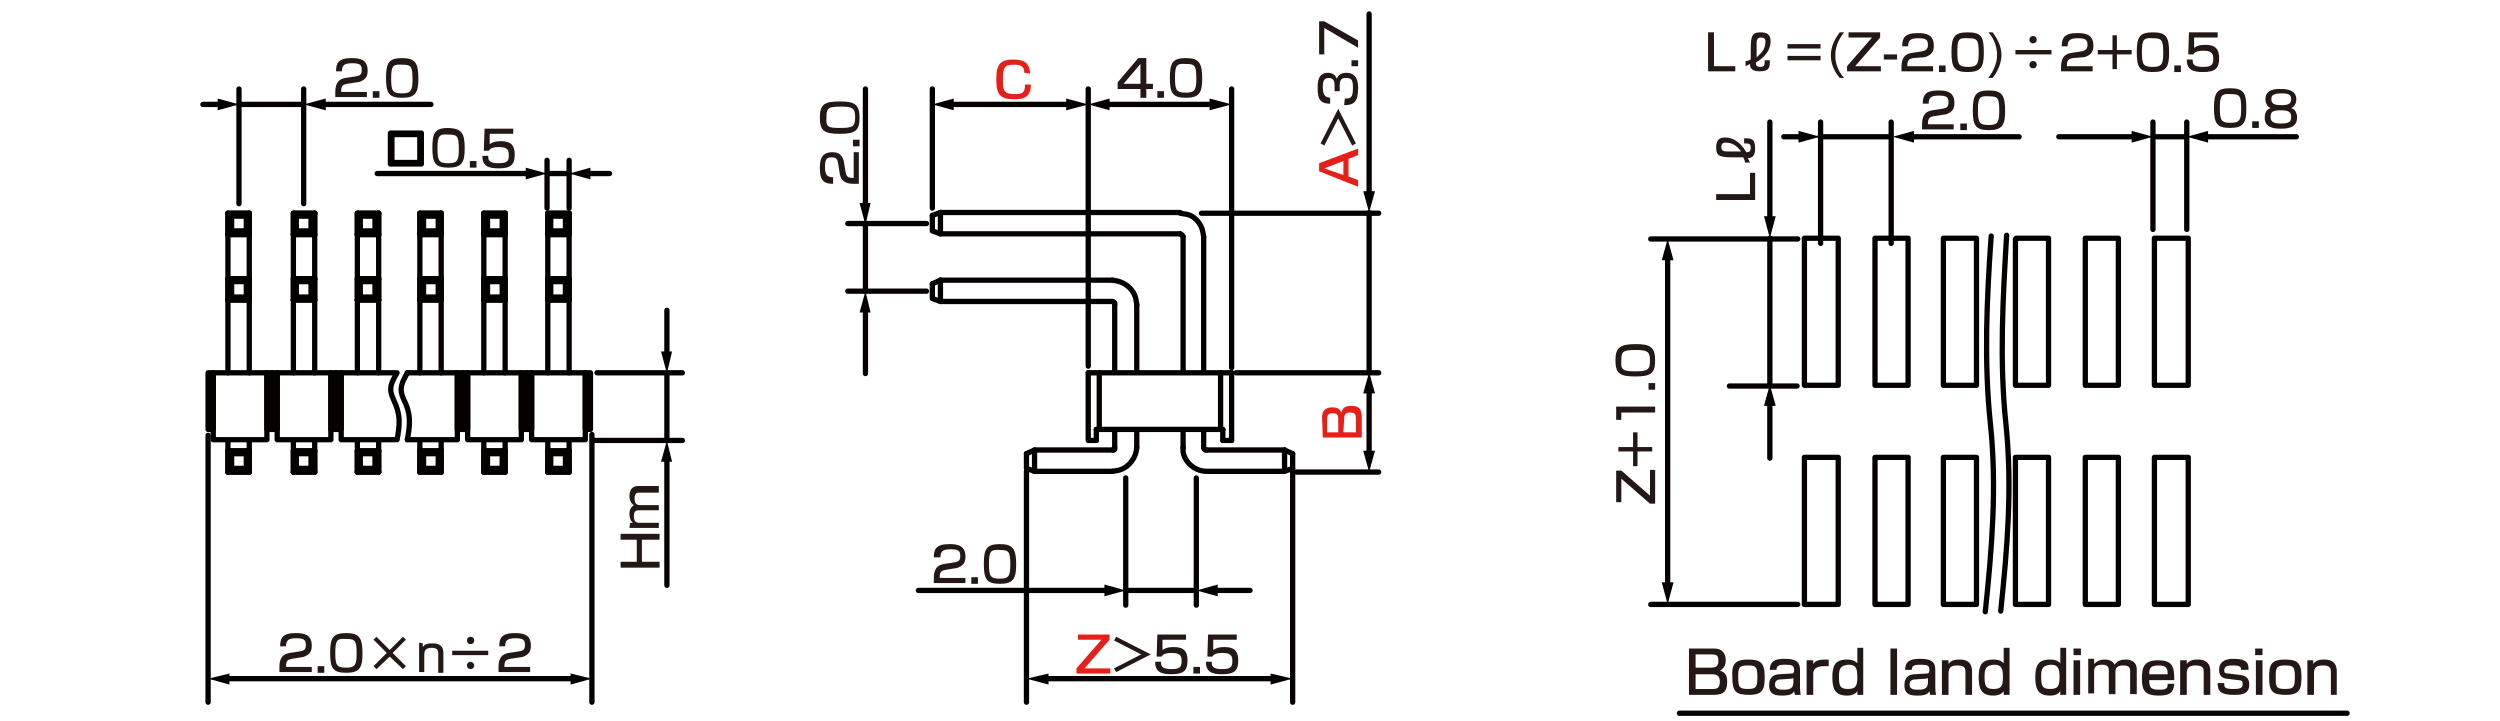 <?xml version="1.0" encoding="utf-8"?>
<!-- Generator: Adobe Illustrator 24.2.3, SVG Export Plug-In . SVG Version: 6.00 Build 0)  -->
<svg version="1.1" id="レイヤー_1" xmlns="http://www.w3.org/2000/svg" xmlns:xlink="http://www.w3.org/1999/xlink" x="0px" width="340" height="98"
	 y="0px" viewBox="0 0 340 98" style="enable-background:new 0 0 340 98;" xml:space="preserve">
<style type="text/css">
	.st0{fill:none;stroke:#040000;stroke-width:0.72;stroke-linecap:round;stroke-linejoin:round;stroke-miterlimit:10;}
	.st1{fill:none;stroke:#040000;stroke-width:0.72;stroke-linecap:round;stroke-linejoin:round;}
	.st2{fill:#040000;}
	.st3{fill:#231815;}
	.st4{fill:#E61F19;}
</style>
<g id="MH0404_5_">
	<line class="st0" x1="32.5" y1="14.2" x2="41.3" y2="14.2"/>
	<line class="st0" x1="41.3" y1="27.7" x2="41.3" y2="12.1"/>
	<line class="st0" x1="32.5" y1="27.7" x2="32.5" y2="12.1"/>
	<line class="st0" x1="74.4" y1="23.6" x2="77.4" y2="23.6"/>
	<line class="st0" x1="77.4" y1="28.3" x2="77.4" y2="21.8"/>
	<line class="st0" x1="74.4" y1="28.3" x2="74.4" y2="21.8"/>
	<line class="st0" x1="80.5" y1="59.1" x2="80.5" y2="95.5"/>
	<line class="st0" x1="28.3" y1="59.2" x2="28.3" y2="95.5"/>
	<line class="st0" x1="90.7" y1="59.9" x2="90.7" y2="50.8"/>
	<line class="st0" x1="81.2" y1="50.7" x2="92.8" y2="50.7"/>
	<line class="st0" x1="80.8" y1="59.9" x2="92.8" y2="59.9"/>
	<line class="st0" x1="57.1" y1="31.9" x2="60" y2="31.9"/>
	<line class="st0" x1="59.6" y1="29.4" x2="60" y2="29"/>
	<polyline class="st0" points="59.6,31.4 60,31.9 60,29 	"/>
	<polyline class="st0" points="59.6,31.4 59.6,29.4 57.6,29.4 	"/>
	<polyline class="st0" points="59.6,31.4 57.6,31.4 57.6,29.4 	"/>
	<polyline class="st0" points="57.1,31.9 57.1,29 57.6,29.4 	"/>
	<line class="st0" x1="57.6" y1="31.4" x2="57.1" y2="31.9"/>
	<line class="st0" x1="57.1" y1="29" x2="60" y2="29"/>
	<line class="st0" x1="57.1" y1="31.9" x2="60" y2="31.9"/>
	<line class="st0" x1="57.1" y1="40.8" x2="60" y2="40.8"/>
	<line class="st0" x1="57.1" y1="37.9" x2="60" y2="37.9"/>
	<line class="st0" x1="57.6" y1="40.4" x2="57.1" y2="40.8"/>
	<polyline class="st0" points="57.6,38.3 57.1,37.9 57.1,40.8 	"/>
	<polyline class="st0" points="57.6,38.3 57.6,40.4 59.6,40.4 	"/>
	<polyline class="st0" points="57.6,38.3 59.6,38.3 59.6,40.4 	"/>
	<polyline class="st0" points="60,37.9 60,40.8 59.6,40.4 	"/>
	<line class="st0" x1="59.6" y1="38.3" x2="60" y2="37.9"/>
	<line class="st0" x1="57.1" y1="40.8" x2="60" y2="40.8"/>
	<polyline class="st0" points="60,50.7 60,29 57.1,29 57.1,50.7 	"/>
	<polyline class="st0" points="60,64.2 57.1,64.2 57.1,59.9 	"/>
	<line class="st0" x1="60" y1="59.9" x2="60" y2="64.2"/>
	<line class="st0" x1="59.6" y1="61.7" x2="60" y2="61.3"/>
	<polyline class="st0" points="59.6,63.7 60,64.2 60,61.3 	"/>
	<polyline class="st0" points="59.6,63.7 59.6,61.7 57.6,61.7 	"/>
	<polyline class="st0" points="59.6,63.7 57.6,63.7 57.6,61.7 	"/>
	<polyline class="st0" points="57.1,64.2 57.1,61.3 57.6,61.7 	"/>
	<line class="st0" x1="57.6" y1="63.7" x2="57.1" y2="64.2"/>
	<line class="st0" x1="57.1" y1="61.3" x2="60" y2="61.3"/>
	<line class="st0" x1="57.1" y1="64.2" x2="60" y2="64.2"/>
	<line class="st0" x1="65.8" y1="31.9" x2="68.7" y2="31.9"/>
	<line class="st0" x1="68.3" y1="29.4" x2="68.7" y2="29"/>
	<polyline class="st0" points="68.3,31.4 68.7,31.9 68.7,29 	"/>
	<polyline class="st0" points="68.3,31.4 68.3,29.4 66.3,29.4 	"/>
	<polyline class="st0" points="68.3,31.4 66.3,31.4 66.3,29.4 	"/>
	<polyline class="st0" points="65.8,31.9 65.8,29 66.3,29.4 	"/>
	<line class="st0" x1="66.3" y1="31.4" x2="65.8" y2="31.9"/>
	<line class="st0" x1="65.8" y1="29" x2="68.7" y2="29"/>
	<line class="st0" x1="65.8" y1="31.9" x2="68.7" y2="31.9"/>
	<line class="st0" x1="65.8" y1="40.8" x2="68.7" y2="40.8"/>
	<line class="st0" x1="65.8" y1="37.9" x2="68.7" y2="37.9"/>
	<line class="st0" x1="66.3" y1="40.4" x2="65.8" y2="40.8"/>
	<polyline class="st0" points="66.3,38.3 65.8,37.9 65.8,40.8 	"/>
	<polyline class="st0" points="66.3,38.3 66.3,40.4 68.3,40.4 	"/>
	<polyline class="st0" points="66.3,38.3 68.3,38.3 68.3,40.4 	"/>
	<polyline class="st0" points="68.7,37.9 68.7,40.8 68.3,40.4 	"/>
	<line class="st0" x1="68.3" y1="38.3" x2="68.7" y2="37.9"/>
	<line class="st0" x1="65.8" y1="40.8" x2="68.7" y2="40.8"/>
	<polyline class="st0" points="68.7,50.7 68.7,29 65.8,29 65.8,50.7 	"/>
	<polyline class="st0" points="68.7,64.2 65.8,64.2 65.8,59.9 	"/>
	<line class="st0" x1="68.7" y1="59.9" x2="68.7" y2="64.2"/>
	<line class="st0" x1="68.3" y1="61.7" x2="68.7" y2="61.3"/>
	<polyline class="st0" points="68.3,63.7 68.7,64.2 68.7,61.3 	"/>
	<polyline class="st0" points="68.3,63.7 68.3,61.7 66.3,61.7 	"/>
	<polyline class="st0" points="68.3,63.7 66.3,63.7 66.3,61.7 	"/>
	<polyline class="st0" points="65.8,64.2 65.8,61.3 66.3,61.7 	"/>
	<line class="st0" x1="66.3" y1="63.7" x2="65.8" y2="64.2"/>
	<line class="st0" x1="65.8" y1="61.3" x2="68.7" y2="61.3"/>
	<line class="st0" x1="65.8" y1="64.2" x2="68.7" y2="64.2"/>
	<line class="st0" x1="74.5" y1="31.9" x2="77.4" y2="31.9"/>
	<line class="st0" x1="76.9" y1="29.4" x2="77.4" y2="29"/>
	<polyline class="st0" points="76.9,31.4 77.4,31.9 77.4,29 	"/>
	<polyline class="st0" points="76.9,31.4 76.9,29.4 74.9,29.4 	"/>
	<polyline class="st0" points="76.9,31.4 74.9,31.4 74.9,29.4 	"/>
	<polyline class="st0" points="74.5,31.9 74.5,29 74.9,29.4 	"/>
	<line class="st0" x1="74.9" y1="31.4" x2="74.5" y2="31.9"/>
	<line class="st0" x1="74.5" y1="29" x2="77.4" y2="29"/>
	<line class="st0" x1="74.5" y1="31.9" x2="77.4" y2="31.9"/>
	<line class="st0" x1="74.5" y1="40.8" x2="77.4" y2="40.8"/>
	<line class="st0" x1="74.5" y1="37.9" x2="77.4" y2="37.9"/>
	<line class="st0" x1="74.9" y1="40.4" x2="74.5" y2="40.8"/>
	<polyline class="st0" points="74.9,38.3 74.5,37.9 74.5,40.8 	"/>
	<polyline class="st0" points="74.9,38.3 74.9,40.4 76.9,40.4 	"/>
	<polyline class="st0" points="74.9,38.3 76.9,38.3 76.9,40.4 	"/>
	<polyline class="st0" points="77.4,37.9 77.4,40.8 76.9,40.4 	"/>
	<line class="st0" x1="76.9" y1="38.3" x2="77.4" y2="37.9"/>
	<line class="st0" x1="74.5" y1="40.8" x2="77.4" y2="40.8"/>
	<polyline class="st0" points="74.5,50.7 74.5,29 77.4,29 77.4,50.7 	"/>
	<polyline class="st0" points="77.4,64.2 74.5,64.2 74.5,59.9 	"/>
	<line class="st0" x1="77.4" y1="59.9" x2="77.4" y2="64.2"/>
	<line class="st0" x1="76.9" y1="61.7" x2="77.4" y2="61.3"/>
	<polyline class="st0" points="76.9,63.7 77.4,64.2 77.4,61.3 	"/>
	<polyline class="st0" points="76.9,63.7 76.9,61.7 74.9,61.7 	"/>
	<polyline class="st0" points="76.9,63.7 74.9,63.7 74.9,61.7 	"/>
	<polyline class="st0" points="74.5,64.2 74.5,61.3 74.9,61.7 	"/>
	<line class="st0" x1="74.9" y1="63.7" x2="74.5" y2="64.2"/>
	<line class="st0" x1="74.5" y1="61.3" x2="77.4" y2="61.3"/>
	<line class="st0" x1="74.5" y1="64.2" x2="77.4" y2="64.2"/>
	<line class="st0" x1="31" y1="31.9" x2="33.9" y2="31.9"/>
	<line class="st0" x1="33.5" y1="29.4" x2="33.9" y2="29"/>
	<polyline class="st0" points="33.5,31.4 33.9,31.9 33.9,29 	"/>
	<polyline class="st0" points="33.5,31.4 33.5,29.4 31.5,29.4 	"/>
	<polyline class="st0" points="33.5,31.4 31.5,31.4 31.5,29.4 	"/>
	<polyline class="st0" points="31,31.9 31,29 31.5,29.4 	"/>
	<line class="st0" x1="31.5" y1="31.4" x2="31" y2="31.9"/>
	<line class="st0" x1="31" y1="29" x2="33.9" y2="29"/>
	<line class="st0" x1="31" y1="31.9" x2="33.9" y2="31.9"/>
	<line class="st0" x1="31" y1="40.8" x2="33.9" y2="40.8"/>
	<line class="st0" x1="31" y1="37.9" x2="33.9" y2="37.9"/>
	<line class="st0" x1="31.5" y1="40.4" x2="31" y2="40.8"/>
	<polyline class="st0" points="31.5,38.3 31,37.9 31,40.8 	"/>
	<polyline class="st0" points="31.5,38.3 31.5,40.4 33.5,40.4 	"/>
	<polyline class="st0" points="31.5,38.3 33.5,38.3 33.5,40.4 	"/>
	<polyline class="st0" points="33.9,37.9 33.9,40.8 33.5,40.4 	"/>
	<line class="st0" x1="33.5" y1="38.3" x2="33.9" y2="37.9"/>
	<line class="st0" x1="31" y1="40.8" x2="33.9" y2="40.8"/>
	<polyline class="st0" points="33.9,50.7 33.9,29 31,29 31,50.7 	"/>
	<polyline class="st0" points="33.9,64.2 31,64.2 31,59.9 	"/>
	<line class="st0" x1="33.9" y1="59.9" x2="33.9" y2="64.2"/>
	<line class="st0" x1="33.5" y1="61.7" x2="33.9" y2="61.3"/>
	<polyline class="st0" points="33.5,63.7 33.9,64.2 33.9,61.3 	"/>
	<polyline class="st0" points="33.5,63.7 33.5,61.7 31.5,61.7 	"/>
	<polyline class="st0" points="33.5,63.7 31.5,63.7 31.5,61.7 	"/>
	<polyline class="st0" points="31,64.2 31,61.3 31.5,61.7 	"/>
	<line class="st0" x1="31.5" y1="63.7" x2="31" y2="64.2"/>
	<line class="st0" x1="31" y1="61.3" x2="33.9" y2="61.3"/>
	<line class="st0" x1="31" y1="64.2" x2="33.9" y2="64.2"/>
	<line class="st0" x1="39.9" y1="31.9" x2="42.8" y2="31.9"/>
	<line class="st0" x1="42.3" y1="29.4" x2="42.8" y2="29"/>
	<polyline class="st0" points="42.3,31.4 42.8,31.9 42.8,29 	"/>
	<polyline class="st0" points="42.3,31.4 42.3,29.4 40.3,29.4 	"/>
	<polyline class="st0" points="42.3,31.4 40.3,31.4 40.3,29.4 	"/>
	<polyline class="st0" points="39.9,31.9 39.9,29 40.3,29.4 	"/>
	<line class="st0" x1="40.3" y1="31.4" x2="39.9" y2="31.9"/>
	<line class="st0" x1="39.9" y1="29" x2="42.8" y2="29"/>
	<line class="st0" x1="39.9" y1="31.9" x2="42.8" y2="31.9"/>
	<line class="st0" x1="39.9" y1="40.8" x2="42.8" y2="40.8"/>
	<line class="st0" x1="39.9" y1="37.9" x2="42.8" y2="37.9"/>
	<line class="st0" x1="40.3" y1="40.4" x2="39.9" y2="40.8"/>
	<polyline class="st0" points="40.3,38.3 39.9,37.9 39.9,40.8 	"/>
	<polyline class="st0" points="40.3,38.3 40.3,40.4 42.3,40.4 	"/>
	<polyline class="st0" points="40.3,38.3 42.3,38.3 42.3,40.4 	"/>
	<polyline class="st0" points="42.8,37.9 42.8,40.8 42.3,40.4 	"/>
	<line class="st0" x1="42.3" y1="38.3" x2="42.8" y2="37.9"/>
	<line class="st0" x1="39.9" y1="40.8" x2="42.8" y2="40.8"/>
	<polyline class="st0" points="42.8,50.7 42.8,29 39.9,29 39.9,50.7 	"/>
	<polyline class="st0" points="42.8,64.2 39.9,64.2 39.9,59.9 	"/>
	<line class="st0" x1="42.8" y1="59.9" x2="42.8" y2="64.2"/>
	<line class="st0" x1="42.3" y1="61.7" x2="42.8" y2="61.3"/>
	<polyline class="st0" points="42.3,63.7 42.8,64.2 42.8,61.3 	"/>
	<polyline class="st0" points="42.3,63.7 42.3,61.7 40.3,61.7 	"/>
	<polyline class="st0" points="42.3,63.7 40.3,63.7 40.3,61.7 	"/>
	<polyline class="st0" points="39.9,64.2 39.9,61.3 40.3,61.7 	"/>
	<line class="st0" x1="40.3" y1="63.7" x2="39.9" y2="64.2"/>
	<line class="st0" x1="39.9" y1="61.3" x2="42.8" y2="61.3"/>
	<line class="st0" x1="39.9" y1="64.2" x2="42.8" y2="64.2"/>
	<line class="st0" x1="48.6" y1="31.9" x2="51.5" y2="31.9"/>
	<line class="st0" x1="51" y1="29.4" x2="51.5" y2="29"/>
	<polyline class="st0" points="51,31.4 51.5,31.9 51.5,29 	"/>
	<polyline class="st0" points="51,31.4 51,29.4 49,29.4 	"/>
	<polyline class="st0" points="51,31.4 49,31.4 49,29.4 	"/>
	<polyline class="st0" points="48.6,31.9 48.6,29 49,29.4 	"/>
	<line class="st0" x1="49" y1="31.4" x2="48.6" y2="31.9"/>
	<line class="st0" x1="48.6" y1="29" x2="51.5" y2="29"/>
	<line class="st0" x1="48.6" y1="31.9" x2="51.5" y2="31.9"/>
	<line class="st0" x1="48.6" y1="40.8" x2="51.5" y2="40.8"/>
	<line class="st0" x1="48.6" y1="37.9" x2="51.5" y2="37.9"/>
	<line class="st0" x1="49" y1="40.4" x2="48.6" y2="40.8"/>
	<polyline class="st0" points="49,38.3 48.6,37.9 48.6,40.8 	"/>
	<polyline class="st0" points="49,38.3 49,40.4 51,40.4 	"/>
	<polyline class="st0" points="49,38.3 51,38.3 51,40.4 	"/>
	<polyline class="st0" points="51.5,37.9 51.5,40.8 51,40.4 	"/>
	<line class="st0" x1="51" y1="38.3" x2="51.5" y2="37.9"/>
	<line class="st0" x1="48.6" y1="40.8" x2="51.5" y2="40.8"/>
	<polyline class="st0" points="51.5,50.7 51.5,29 48.6,29 48.6,50.7 	"/>
	<polyline class="st0" points="51.5,64.2 48.6,64.2 48.6,59.9 	"/>
	<line class="st0" x1="51.5" y1="59.9" x2="51.5" y2="64.2"/>
	<line class="st0" x1="51" y1="61.7" x2="51.5" y2="61.3"/>
	<polyline class="st0" points="51,63.7 51.5,64.2 51.5,61.3 	"/>
	<polyline class="st0" points="51,63.7 51,61.7 49,61.7 	"/>
	<polyline class="st0" points="51,63.7 49,63.7 49,61.7 	"/>
	<polyline class="st0" points="48.6,64.2 48.6,61.3 49,61.7 	"/>
	<line class="st0" x1="49" y1="63.7" x2="48.6" y2="64.2"/>
	<line class="st0" x1="48.6" y1="61.3" x2="51.5" y2="61.3"/>
	<line class="st0" x1="48.6" y1="64.2" x2="51.5" y2="64.2"/>
	<line class="st0" x1="175.8" y1="64.2" x2="175.8" y2="95.5"/>
	<line class="st0" x1="153.1" y1="65" x2="153.1" y2="82.3"/>
	<line class="st0" x1="162.7" y1="65" x2="162.7" y2="82.3"/>
	<line class="st0" x1="139.6" y1="64.1" x2="139.6" y2="95.5"/>
	<line class="st0" x1="163.4" y1="29" x2="187.5" y2="29"/>
	<line class="st0" x1="176.3" y1="64.2" x2="187.5" y2="64.2"/>
	<line class="st0" x1="168.1" y1="50.7" x2="187.5" y2="50.7"/>
	<line class="st0" x1="126" y1="30.4" x2="115.3" y2="30.4"/>
	<line class="st0" x1="126" y1="39.6" x2="115.3" y2="39.6"/>
	<line class="st0" x1="167.5" y1="50" x2="167.5" y2="12.1"/>
	<line class="st0" x1="148" y1="49.8" x2="148" y2="12.1"/>
	<line class="st0" x1="126.8" y1="28.3" x2="126.8" y2="12.1"/>
	<polyline class="st0" points="126.8,29.3 126.8,31.4 127.9,31.8 160.5,31.8 	"/>
	<line class="st0" x1="127.9" y1="28.9" x2="127.9" y2="31.8"/>
	<polyline class="st0" points="127.9,38.1 127.9,41 151.3,41 	"/>
	<polyline class="st0" points="126.8,38.6 126.8,40.6 127.9,41 	"/>
	<line class="st0" x1="160.9" y1="32.2" x2="160.9" y2="50.6"/>
	<line class="st0" x1="151.6" y1="41.4" x2="151.6" y2="50.6"/>
	<polyline class="st0" points="140.7,64.1 139.6,63.7 139.6,61.7 	"/>
	<polyline class="st0" points="151.3,61.2 140.7,61.2 140.7,64.1 	"/>
	<line class="st0" x1="175.8" y1="61.7" x2="175.8" y2="63.7"/>
	<polyline class="st0" points="174.7,61.2 174.7,64.1 175.8,63.7 	"/>
	<line class="st0" x1="174.7" y1="61.2" x2="164.1" y2="61.2"/>
	<polyline class="st0" points="151.6,41.4 151.6,41.2 151.5,41.1 151.3,41 	"/>
	<polyline class="st0" points="160.9,32.2 160.8,32 160.7,31.9 160.5,31.8 	"/>
	<path class="st0" d="M163.7,32.2l-0.1-0.6c-0.2-1.2-1.2-2.4-2.5-2.5l-0.6-0.1"/>
	<line class="st0" x1="163.7" y1="32.2" x2="163.7" y2="50.6"/>
	<line class="st0" x1="160.5" y1="28.9" x2="127.9" y2="28.9"/>
	<polyline class="st0" points="163.7,60.9 163.8,61.1 163.9,61.2 164.1,61.2 	"/>
	<path class="st0" d="M160.9,60.9v0.6c0.3,1.5,1.7,2.6,3.2,2.6h10.5"/>
	<path class="st0" d="M154.6,41.4l-0.1-0.6c-0.2-1.3-1.3-2.3-2.6-2.6l-0.6-0.1"/>
	<line class="st0" x1="154.6" y1="41.4" x2="154.6" y2="50.6"/>
	<line class="st0" x1="151.3" y1="38.1" x2="127.9" y2="38.1"/>
	<polyline class="st0" points="151.3,61.2 151.5,61.2 151.6,61.1 151.6,60.9 	"/>
	<path class="st0" d="M151.3,64.1l0.6-0.1c1.3-0.2,2.3-1.3,2.6-2.5l0.1-0.6"/>
	<line class="st0" x1="151.3" y1="64.1" x2="140.7" y2="64.1"/>
	<line class="st0" x1="151.6" y1="58.5" x2="151.6" y2="60.9"/>
	<line class="st0" x1="154.6" y1="58.5" x2="154.6" y2="60.9"/>
	<line class="st0" x1="160.9" y1="58.5" x2="160.9" y2="60.9"/>
	<line class="st0" x1="163.7" y1="58.5" x2="163.7" y2="60.9"/>
	<line class="st0" x1="126.8" y1="29.3" x2="127.9" y2="28.9"/>
	<line class="st0" x1="126.8" y1="38.6" x2="127.9" y2="38.1"/>
	<line class="st0" x1="139.6" y1="61.7" x2="140.7" y2="61.2"/>
	<line class="st0" x1="175.8" y1="61.7" x2="174.7" y2="61.2"/>
	<g>
		<line class="st1" x1="30.7" y1="92.3" x2="78.1" y2="92.3"/>
		<g>
			<polygon class="st2" points="31.2,93.1 28.3,92.3 31.2,91.6 			"/>
		</g>
		<g>
			<polygon class="st2" points="77.6,93.1 80.5,92.3 77.6,91.6 			"/>
		</g>
	</g>
	<g>
		<line class="st1" x1="30.1" y1="14.2" x2="27.6" y2="14.2"/>
		<g>
			<polygon class="st2" points="29.6,13.4 32.5,14.2 29.6,15 			"/>
		</g>
	</g>
	<g>
		<line class="st1" x1="43.7" y1="14.2" x2="58.6" y2="14.2"/>
		<g>
			<polygon class="st2" points="44.3,15 41.3,14.2 44.3,13.4 			"/>
		</g>
	</g>
	<g>
		<line class="st1" x1="79.8" y1="23.6" x2="82.9" y2="23.6"/>
		<g>
			<polygon class="st2" points="80.3,24.4 77.4,23.6 80.3,22.8 			"/>
		</g>
	</g>
	<g>
		<line class="st1" x1="72" y1="23.6" x2="51.3" y2="23.6"/>
		<g>
			<polygon class="st2" points="71.5,22.8 74.4,23.6 71.5,24.4 			"/>
		</g>
	</g>
	<g>
		<path class="st3" d="M84.4,76.4h2.2v-3h-2.2v-0.8h5.3v0.8h-2.4v3h2.4v0.8h-5.3V76.4z"/>
		<path class="st3" d="M85.7,71.1h0.4c-0.3-0.2-0.5-0.6-0.5-1.2c0-0.2,0-0.8,0.6-1.2c-0.5-0.3-0.6-0.9-0.6-1.2
			c0-1.3,0.8-1.4,1.2-1.4h2.8V67H87c-0.3,0-0.7,0-0.7,0.8c0,0.6,0.2,0.9,0.8,0.9h2.5v0.7H87c-0.4,0-0.8,0-0.8,0.8
			c0,0.9,0.5,0.9,0.8,0.9h2.6v0.7h-4L85.7,71.1L85.7,71.1z"/>
	</g>
	<g>
		<line class="st1" x1="90.7" y1="48.4" x2="90.7" y2="42.2"/>
		<g>
			<polygon class="st2" points="91.4,47.8 90.7,50.8 89.9,47.8 			"/>
		</g>
	</g>
	<g>
		<line class="st1" x1="90.7" y1="62.2" x2="90.7" y2="79.6"/>
		<g>
			<polygon class="st2" points="89.9,62.8 90.7,59.9 91.4,62.8 			"/>
		</g>
	</g>
	<g>
		<path class="st4" d="M139.3,9.9c0-1-0.6-1.1-1.4-1.1c-1.3,0-1.5,0.3-1.5,2.1c0,1.4,0.1,1.9,1.6,1.9c1.1,0,1.4-0.2,1.4-1.3h0.8
			c0,1.5-0.7,2-2.2,2c-2,0-2.5-0.6-2.5-2.7c0-1.9,0.4-2.7,2.3-2.7c1.3,0,2.2,0.3,2.3,1.9L139.3,9.9L139.3,9.9z"/>
	</g>
	<g>
		<line class="st1" x1="129.2" y1="14.2" x2="145.6" y2="14.2"/>
		<g>
			<polygon class="st2" points="129.7,15 126.8,14.2 129.7,13.4 			"/>
		</g>
		<g>
			<polygon class="st2" points="145,15 148,14.2 145,13.4 			"/>
		</g>
	</g>
	<g>
		<line class="st1" x1="150.4" y1="14.2" x2="165.1" y2="14.2"/>
		<g>
			<polygon class="st2" points="150.9,15 148,14.2 150.9,13.4 			"/>
		</g>
		<g>
			<polygon class="st2" points="164.5,15 167.5,14.2 164.5,13.4 			"/>
		</g>
	</g>
	<line class="st0" x1="117.7" y1="30.6" x2="117.7" y2="39.6"/>
	<g>
		<line class="st1" x1="117.7" y1="28.2" x2="117.7" y2="12.1"/>
		<g>
			<polygon class="st2" points="118.4,27.6 117.7,30.6 116.9,27.6 			"/>
		</g>
	</g>
	<g>
		<line class="st1" x1="117.7" y1="42" x2="117.7" y2="50.8"/>
		<g>
			<polygon class="st2" points="116.9,42.5 117.7,39.6 118.4,42.5 			"/>
		</g>
	</g>
	<g>
		<line class="st1" x1="142" y1="92.3" x2="173.4" y2="92.3"/>
		<g>
			<polygon class="st2" points="142.6,93.1 139.6,92.3 142.6,91.6 			"/>
		</g>
		<g>
			<polygon class="st2" points="172.8,93.1 175.8,92.3 172.8,91.6 			"/>
		</g>
	</g>
	<line class="st0" x1="153.1" y1="80.3" x2="162.7" y2="80.3"/>
	<g>
		<line class="st1" x1="150.7" y1="80.3" x2="124.9" y2="80.3"/>
		<g>
			<polygon class="st2" points="150.2,79.5 153.1,80.3 150.2,81.1 			"/>
		</g>
	</g>
	<g>
		<line class="st1" x1="165.1" y1="80.3" x2="170" y2="80.3"/>
		<g>
			<polygon class="st2" points="165.6,81.1 162.7,80.3 165.6,79.5 			"/>
		</g>
	</g>
	<line class="st0" x1="186.2" y1="28.9" x2="186.2" y2="50.6"/>
	<g>
		<path class="st4" d="M179.8,56.7c0-1.1,0.8-1.3,1.4-1.3c0.5,0,1,0.1,1.2,0.7c0.2-0.5,0.4-0.9,1.3-0.9c0.9,0,1.5,0.2,1.5,1.5v2.8
			h-5.3L179.8,56.7L179.8,56.7z M180.5,58.8h1.5V57c0-0.7-0.3-0.8-0.8-0.8c-0.6,0-0.7,0.3-0.7,0.8V58.8z M182.7,58.8h1.7v-1.9
			c0-0.5-0.1-0.8-0.8-0.8c-0.8,0-0.8,0.6-0.8,0.9L182.7,58.8L182.7,58.8z"/>
	</g>
	<g>
		<line class="st1" x1="186.2" y1="53" x2="186.2" y2="61.8"/>
		<g>
			<polygon class="st2" points="185.4,53.5 186.2,50.6 187,53.5 			"/>
		</g>
		<g>
			<polygon class="st2" points="185.4,61.3 186.2,64.2 187,61.3 			"/>
		</g>
	</g>
	<g>
		<g>
			<rect x="71.6" y="50.7" class="st0" width="0.7" height="7.7"/>
			<rect x="79.6" y="50.7" class="st0" width="0.7" height="7.7"/>
			<rect x="72.3" y="50.7" class="st0" width="7.3" height="9.1"/>
		</g>
		<g>
			<rect x="62.9" y="50.7" class="st0" width="0.7" height="7.7"/>
			<rect x="70.9" y="50.7" class="st0" width="0.7" height="7.7"/>
			<rect x="63.6" y="50.7" class="st0" width="7.3" height="9.1"/>
		</g>
		<g>
			<rect x="62.2" y="50.7" class="st0" width="0.7" height="7.7"/>
			<polyline class="st0" points="55.4,50.7 62.2,50.7 62.2,59.8 55.4,59.8 			"/>
		</g>
	</g>
	<g>
		<g>
			<rect x="45.7" y="50.7" class="st0" width="0.7" height="7.7"/>
			<polyline class="st0" points="53.7,59.8 46.4,59.8 46.4,50.7 53.7,50.7 			"/>
		</g>
		<g>
			<rect x="37" y="50.7" class="st0" width="0.7" height="7.7"/>
			<rect x="45" y="50.7" class="st0" width="0.7" height="7.7"/>
			<rect x="37.7" y="50.7" class="st0" width="7.3" height="9.1"/>
		</g>
		<g>
			<rect x="28.3" y="50.7" class="st0" width="0.7" height="7.7"/>
			<rect x="36.3" y="50.7" class="st0" width="0.7" height="7.7"/>
			<rect x="29" y="50.7" class="st0" width="7.3" height="9.1"/>
		</g>
	</g>
	<path class="st0" d="M55.4,50.7c-0.7,1.3-1.2,2.1-0.5,3.6c1,2,0.9,3.3,0.5,5.5"/>
	<path class="st0" d="M54,50.7c-0.8,1.4-1.2,2.1-0.5,3.6c1,2.1,0.9,3.3,0.5,5.5"/>
	<line class="st0" x1="292.8" y1="18.6" x2="297.4" y2="18.6"/>
	<line class="st0" x1="297.4" y1="31.2" x2="297.4" y2="16.6"/>
	<line class="st0" x1="292.8" y1="31.2" x2="292.8" y2="16.6"/>
	<line class="st0" x1="224.5" y1="32.5" x2="244.5" y2="32.5"/>
	<line class="st0" x1="235.2" y1="52.5" x2="244.4" y2="52.5"/>
	<line class="st0" x1="224.5" y1="82.2" x2="244.5" y2="82.2"/>
	<line class="st0" x1="240.7" y1="32.4" x2="240.7" y2="52.3"/>
	<g>
		<g>
			<path class="st0" d="M272.9,32c-0.5,8.6-1,17-0.1,25.6s0.2,16.9-0.7,25.5"/>
			<polyline class="st0" points="274.1,62.2 274.1,82.2 278.6,82.2 278.6,62.2 274.2,62.2 			"/>
			<rect x="283.6" y="62.2" class="st0" width="4.5" height="20"/>
			<rect x="293" y="62.2" class="st0" width="4.6" height="20"/>
			<polyline class="st0" points="274.2,32.4 278.6,32.4 278.6,52.4 274.1,52.4 274.1,32.5 			"/>
			<rect x="283.6" y="32.4" class="st0" width="4.5" height="20"/>
			<rect x="293" y="32.4" class="st0" width="4.6" height="20"/>
		</g>
		<g>
			<path class="st0" d="M270.8,32.1c-0.6,8.6-1,17-0.1,25.6s0.2,16.9-0.7,25.5"/>
			<rect x="245.4" y="62.2" class="st0" width="4.6" height="20"/>
			<rect x="255" y="62.2" class="st0" width="4.5" height="20"/>
			<rect x="264.3" y="62.2" class="st0" width="4.5" height="20"/>
			<rect x="245.4" y="32.4" class="st0" width="4.6" height="20"/>
			<rect x="255" y="32.4" class="st0" width="4.5" height="20"/>
			<rect x="264.3" y="32.4" class="st0" width="4.5" height="20"/>
		</g>
	</g>
	<g>
		<line class="st0" x1="148" y1="50.7" x2="167.5" y2="50.7"/>
		<polyline class="st0" points="148,50.7 148,59.9 149.1,59.9 		"/>
		<line class="st0" x1="167.5" y1="50.7" x2="167.5" y2="59.9"/>
		<line class="st0" x1="149.5" y1="58.4" x2="149.5" y2="50.7"/>
		<line class="st0" x1="166" y1="58.4" x2="166" y2="50.7"/>
		<line class="st0" x1="149.1" y1="58.4" x2="166.3" y2="58.4"/>
		<line class="st0" x1="166.3" y1="59.9" x2="167.5" y2="59.9"/>
		<line class="st0" x1="166.3" y1="58.4" x2="166.3" y2="59.9"/>
		<line class="st0" x1="149.1" y1="58.4" x2="149.1" y2="59.9"/>
	</g>
	<g>
		<g>
			<path class="st0" d="M57.3,18.1v4.2h-4.2v-4.2C53.1,18.1,57.3,18.1,57.3,18.1z M53.3,18.3v3.8h3.8v-3.8H53.3z"/>
		</g>
	</g>
	<g>
		<path class="st3" d="M39.7,89.6c-0.5,0.1-0.8,0.2-0.8,1v0.1h3.5v0.7H38v-0.6c0-0.8,0.1-1.8,1.4-2l1.3-0.2c0.6-0.1,0.9-0.2,0.9-0.9
			c0-0.7-0.3-0.9-1.3-0.9c-1.1,0-1.4,0.3-1.4,1.1h-0.8c0-1.1,0.3-1.8,2.1-1.8c1,0,2.2,0.1,2.2,1.7c0,0.7-0.2,1-0.6,1.3
			c-0.2,0.1-0.5,0.3-0.9,0.3L39.7,89.6z"/>
		<path class="st3" d="M44.1,90.6v0.9h-0.9v-0.9H44.1z"/>
		<path class="st3" d="M49.3,88.9c0,1.9-0.4,2.6-2.2,2.6s-2.2-0.6-2.2-2.7s0.4-2.7,2.2-2.7C48.9,86.1,49.3,86.8,49.3,88.9z
			 M45.6,88.8c0,1.7,0.2,2,1.5,2c1.2,0,1.4-0.4,1.4-1.9c0-1.8-0.2-2-1.4-2C45.8,86.8,45.6,87.1,45.6,88.8z"/>
		<path class="st3" d="M54.8,86.6l0.4,0.4l-1.8,1.8l1.8,1.8L54.8,91L53,89.3L51.2,91l-0.4-0.4l1.8-1.8L50.8,87l0.4-0.4l1.8,1.8
			L54.8,86.6z"/>
		<path class="st3" d="M57.5,87.5V88c0.3-0.5,0.9-0.5,1.3-0.5c0.4,0,1.5,0,1.5,1.3v2.7h-0.7v-2.6c0-0.3,0-0.8-0.9-0.8s-1,0.5-1,1
			v2.3H57v-4L57.5,87.5L57.5,87.5z"/>
		<path class="st3" d="M66.4,88.5v0.6h-4.9v-0.6H66.4z M64.5,87.1c0,0.3-0.2,0.5-0.5,0.5c-0.3,0-0.5-0.2-0.5-0.5s0.2-0.5,0.5-0.5
			C64.3,86.6,64.5,86.8,64.5,87.1z M64.5,90.5c0,0.3-0.2,0.5-0.5,0.5c-0.3,0-0.5-0.2-0.5-0.5S63.7,90,64,90
			C64.3,90,64.5,90.3,64.5,90.5z"/>
		<path class="st3" d="M69.4,89.6c-0.5,0.1-0.8,0.2-0.8,1v0.1h3.5v0.7h-4.3v-0.6c0-0.8,0.1-1.8,1.4-2l1.3-0.2
			c0.6-0.1,0.9-0.2,0.9-0.9c0-0.7-0.3-0.9-1.3-0.9c-1.1,0-1.4,0.3-1.4,1.1h-0.8c0-1.1,0.3-1.8,2.1-1.8c1,0,2.2,0.1,2.2,1.7
			c0,0.7-0.2,1-0.6,1.3c-0.2,0.1-0.5,0.3-0.9,0.3L69.4,89.6z"/>
	</g>
	<g>
		<path class="st3" d="M47.2,11.4c-0.5,0.1-0.8,0.2-0.8,1v0.1h3.5v0.7h-4.3v-0.6c0-0.8,0.1-1.8,1.4-2l1.3-0.2
			c0.6-0.1,0.9-0.2,0.9-0.9s-0.3-0.9-1.3-0.9c-1.1,0-1.4,0.3-1.4,1.1h-0.8c0-1.1,0.3-1.8,2.1-1.8c1,0,2.2,0.1,2.2,1.7
			c0,0.7-0.2,1-0.6,1.3c-0.2,0.1-0.5,0.3-0.9,0.3L47.2,11.4z"/>
		<path class="st3" d="M51.6,12.4v0.9h-0.9v-0.9H51.6z"/>
		<path class="st3" d="M56.9,10.7c0,1.9-0.4,2.6-2.2,2.6s-2.2-0.6-2.2-2.7s0.4-2.7,2.2-2.7C56.5,7.9,56.9,8.6,56.9,10.7z M53.2,10.7
			c0,1.7,0.2,2,1.5,2c1.2,0,1.4-0.4,1.4-1.9c0-1.8-0.2-2-1.4-2C53.4,8.7,53.2,9,53.2,10.7z"/>
	</g>
	<g>
		<path class="st4" d="M150.9,86.3V87l-3.4,3.9h3.5v0.7h-4.6v-0.7l3.4-3.9h-3.2v-0.7H150.9z"/>
		<path class="st3" d="M156.5,89l-4.7,2.4l-0.3-0.5l3.7-1.9l-3.7-1.9l0.3-0.5L156.5,89z"/>
		<path class="st3" d="M161.3,86.3V87h-3.2v1.4c0.2-0.1,0.5-0.4,1.5-0.4c1.1,0,1.9,0.3,1.9,1.8c0,1.3-0.4,1.9-2.2,1.9
			c-1.5,0-2.2-0.4-2.2-1.7h0.8c0,0.5,0,1,1.4,1c1,0,1.4-0.2,1.4-1c0-0.6,0-1.2-1.3-1.2c-1.1,0-1.3,0.3-1.4,0.5h-0.7l0.1-3
			C157.4,86.3,161.3,86.3,161.3,86.3z"/>
		<path class="st3" d="M163.2,90.7v0.9h-0.9v-0.9H163.2z"/>
		<path class="st3" d="M168.2,86.3V87H165v1.4c0.2-0.1,0.5-0.4,1.5-0.4c1.1,0,1.9,0.3,1.9,1.8c0,1.3-0.4,1.9-2.2,1.9
			c-1.5,0-2.2-0.4-2.2-1.7h0.8c0,0.5,0,1,1.4,1c1,0,1.4-0.2,1.4-1c0-0.6,0-1.2-1.3-1.2c-1.1,0-1.3,0.3-1.4,0.5h-0.7l0.1-3
			C164.3,86.3,168.2,86.3,168.2,86.3z"/>
	</g>
	<g>
		<path class="st3" d="M155.9,8v3.4h0.9v0.7h-0.9v1.2h-0.8v-1.2H152v-0.9l2.8-3.3h1.1V8z M155.1,8.7l-2.3,2.7h2.3V8.7z"/>
		<path class="st3" d="M158.3,12.4v0.9h-0.9v-0.9H158.3z"/>
		<path class="st3" d="M163.5,10.7c0,1.9-0.4,2.6-2.2,2.6s-2.2-0.6-2.2-2.7s0.4-2.7,2.2-2.7C163.1,7.9,163.5,8.6,163.5,10.7z
			 M159.8,10.6c0,1.7,0.2,2,1.5,2c1.2,0,1.4-0.4,1.4-1.9c0-1.8-0.2-2-1.4-2C160,8.6,159.8,8.9,159.8,10.6z"/>
	</g>
	<g>
		<path class="st3" d="M115,23.4c0.1,0.5,0.2,0.8,1,0.8h0.1v-3.5h0.7V25h-0.6c-0.8,0-1.8-0.1-2-1.4l-0.2-1.3
			c-0.1-0.6-0.2-0.9-0.9-0.9c-0.7,0-0.9,0.3-0.9,1.3c0,1.1,0.3,1.4,1.1,1.4V25c-1.1,0-1.8-0.3-1.8-2.1c0-1,0.1-2.2,1.7-2.2
			c0.7,0,1,0.2,1.3,0.6c0.1,0.2,0.3,0.5,0.3,0.9L115,23.4z"/>
		<path class="st3" d="M116,19h0.9v0.9H116V19z"/>
		<path class="st3" d="M114.3,13.8c1.9,0,2.6,0.4,2.6,2.2s-0.6,2.2-2.7,2.2s-2.7-0.4-2.7-2.2C111.5,14.1,112.2,13.8,114.3,13.8z
			 M114.3,17.4c1.7,0,2-0.2,2-1.5c0-1.2-0.4-1.4-1.9-1.4c-1.8,0-2,0.2-2,1.4C112.3,17.3,112.6,17.4,114.3,17.4z"/>
	</g>
	<g>
		<path class="st3" d="M219.8,64h0.7l3.9,3.4v-3.5h0.7v4.6h-0.7l-3.9-3.4v3.2h-0.7V64z"/>
		<path class="st3" d="M222.1,61.4h-2v-0.6h2v-2h0.6v2h2v0.6h-2v2h-0.6V61.4z"/>
		<path class="st3" d="M219.8,55.3h5.3v0.8h-4.6v1h-0.7V55.3z"/>
		<path class="st3" d="M224.2,52.1h0.9V53h-0.9V52.1z"/>
		<path class="st3" d="M222.5,46.8c1.9,0,2.6,0.4,2.6,2.2s-0.6,2.2-2.7,2.2c-2.1,0-2.7-0.4-2.7-2.2
			C219.7,47.2,220.4,46.8,222.5,46.8z M222.4,50.5c1.7,0,2-0.2,2-1.5c0-1.2-0.4-1.4-1.9-1.4c-1.8,0-2,0.2-2,1.4
			C220.4,50.3,220.7,50.5,222.4,50.5z"/>
	</g>
	<g>
		<line class="st1" x1="226.8" y1="34.9" x2="226.8" y2="79.8"/>
		<g>
			<polygon class="st2" points="226,35.4 226.8,32.5 227.6,35.4 			"/>
		</g>
		<g>
			<polygon class="st2" points="226,79.2 226.8,82.2 227.6,79.2 			"/>
		</g>
	</g>
	<g>
		<line class="st1" x1="240.7" y1="30" x2="240.7" y2="16.6"/>
		<g>
			<polygon class="st2" points="241.5,29.4 240.7,32.4 239.9,29.4 			"/>
		</g>
	</g>
	<g>
		<line class="st1" x1="240.7" y1="54.7" x2="240.7" y2="62.3"/>
		<g>
			<polygon class="st2" points="239.9,55.2 240.7,52.3 241.5,55.2 			"/>
		</g>
	</g>
	<g>
		<line class="st1" x1="299.8" y1="18.6" x2="312.3" y2="18.6"/>
		<g>
			<polygon class="st2" points="300.3,19.4 297.4,18.6 300.3,17.8 			"/>
		</g>
	</g>
	<g>
		<line class="st1" x1="290.4" y1="18.6" x2="280" y2="18.6"/>
		<g>
			<polygon class="st2" points="289.9,17.8 292.8,18.6 289.9,19.4 			"/>
		</g>
	</g>
	<g>
		<path class="st3" d="M63.2,20.2c0,1.9-0.4,2.6-2.2,2.6s-2.2-0.6-2.2-2.7s0.4-2.7,2.2-2.7C62.8,17.5,63.2,18.1,63.2,20.2z
			 M59.5,20.2c0,1.7,0.2,2,1.5,2c1.2,0,1.4-0.4,1.4-1.9c0-1.8-0.2-2-1.4-2C59.7,18.2,59.5,18.5,59.5,20.2z"/>
		<path class="st3" d="M64.8,21.9v0.9h-0.9v-0.9H64.8z"/>
		<path class="st3" d="M69.8,17.5v0.7h-3.2v1.4c0.2-0.1,0.5-0.4,1.5-0.4c1.1,0,1.9,0.3,1.9,1.8c0,1.3-0.4,1.9-2.2,1.9
			c-1.5,0-2.2-0.4-2.2-1.7h0.8c0,0.5,0,1,1.4,1c1,0,1.4-0.2,1.4-1c0-0.6,0-1.2-1.3-1.2c-1.1,0-1.3,0.3-1.4,0.5h-0.7l0.1-3
			C65.9,17.5,69.8,17.5,69.8,17.5z"/>
	</g>
	<g>
		<path class="st3" d="M233.4,26.4h4.6v-2.9h0.7v3.7h-5.3V26.4z"/>
		<path class="st3" d="M237.3,21.9c-0.1-0.3-0.2-0.4-0.2-0.5c-0.2,0-0.4,0-0.8,0c-2.2,0-2.9,0-2.9-1.3c0-0.8,0.2-1.4,1.2-1.4
			c1.7,0,2.6,1.5,2.9,2c0.4,0,0.6-0.1,0.6-0.6c0-0.6-0.3-0.6-0.9-0.6v-0.7c0.9,0,1.5,0,1.5,1.4c0,1-0.4,1.3-1,1.3
			c0.1,0.2,0.2,0.4,0.3,0.6h-0.7V21.9z M234.7,19.4c-0.2,0-0.6,0-0.6,0.6c0,0.5,0.3,0.6,0.8,0.6c0.4,0,0.9,0,1.9,0
			C236.3,20,235.8,19.4,234.7,19.4z"/>
	</g>
	<g>
		<path class="st3" d="M233.1,4.4V9h2.9v0.7h-3.7V4.4H233.1z"/>
		<path class="st3" d="M237.6,8.3c0.3-0.1,0.4-0.2,0.5-0.2c0-0.2,0-0.4,0-0.8c0-2.2,0-2.9,1.3-2.9c0.8,0,1.4,0.2,1.4,1.2
			c0,1.7-1.5,2.6-2,2.9c0,0.4,0.1,0.6,0.6,0.6c0.6,0,0.6-0.3,0.6-0.9h0.7c0,0.9,0,1.5-1.4,1.5c-1,0-1.3-0.4-1.3-1
			c-0.2,0.1-0.4,0.2-0.6,0.3V8.3H237.6z M240.1,5.7c0-0.2,0-0.6-0.6-0.6c-0.5,0-0.6,0.3-0.6,0.8c0,0.4,0,0.9,0,1.9
			C239.4,7.3,240.1,6.8,240.1,5.7z"/>
		<path class="st3" d="M247.6,6v0.6h-4.5V6H247.6z M247.6,7.6v0.6h-4.5V7.6H247.6z"/>
		<path class="st3" d="M250.8,4.4c-0.4,0.5-1.2,1.6-1.2,3.1c0,1.2,0.4,2.2,1.2,3.1h-0.6C249,9.2,249,7.9,249,7.5
			c0-0.9,0.3-1.9,1.2-3.1C250.2,4.4,250.8,4.4,250.8,4.4z"/>
		<path class="st3" d="M255.7,4.4v0.7L252.3,9h3.5v0.7h-4.6V9l3.4-3.9h-3.2V4.4H255.7z"/>
		<path class="st3" d="M258,7.4v0.7h-1.8V7.4H258z"/>
		<path class="st3" d="M260.2,7.9c-0.5,0.1-0.8,0.2-0.8,1V9h3.5v0.7h-4.3V9.2c0-0.8,0.1-1.8,1.4-2l1.3-0.2c0.6-0.1,0.9-0.3,0.9-0.9
			c0-0.7-0.3-0.9-1.3-0.9c-1.1,0-1.4,0.3-1.4,1.1h-0.8c0-1.1,0.3-1.8,2.1-1.8c1,0,2.2,0.1,2.2,1.7c0,0.7-0.2,1-0.6,1.3
			c-0.2,0.1-0.5,0.3-0.9,0.3L260.2,7.9z"/>
		<path class="st3" d="M264.6,8.9v0.9h-0.9V8.9H264.6z"/>
		<path class="st3" d="M269.8,7.2c0,1.9-0.4,2.6-2.2,2.6c-1.8,0-2.2-0.6-2.2-2.7s0.4-2.7,2.2-2.7C269.5,4.4,269.8,5,269.8,7.2z
			 M266.2,7.1c0,1.7,0.2,2,1.5,2c1.2,0,1.4-0.4,1.4-1.9c0-1.8-0.2-2-1.4-2C266.3,5.1,266.2,5.4,266.2,7.1z"/>
		<path class="st3" d="M271,4.4c0.9,1.2,1.2,2.2,1.2,3.1c0,0.4-0.1,1.7-1.2,3.1h-0.6c0.7-0.9,1.2-2,1.2-3.1c0-1.5-0.7-2.6-1.2-3.1
			C270.4,4.4,271,4.4,271,4.4z"/>
		<path class="st3" d="M279,6.8v0.6h-4.9V6.8H279z M277,5.4c0,0.3-0.2,0.5-0.5,0.5S276,5.7,276,5.4s0.2-0.5,0.5-0.5S277,5.1,277,5.4
			z M277,8.8c0,0.3-0.2,0.5-0.5,0.5S276,9.1,276,8.8s0.2-0.5,0.5-0.5S277,8.5,277,8.8z"/>
		<path class="st3" d="M281.9,7.9c-0.5,0.1-0.8,0.2-0.8,1V9h3.5v0.7h-4.3V9.2c0-0.8,0.1-1.8,1.4-2L283,7c0.6-0.1,0.9-0.3,0.9-0.9
			c0-0.7-0.3-0.9-1.3-0.9c-1.1,0-1.4,0.3-1.4,1.1h-0.8c0-1.1,0.3-1.8,2.1-1.8c1,0,2.2,0.1,2.2,1.7c0,0.7-0.2,1-0.6,1.3
			c-0.2,0.1-0.5,0.3-0.9,0.3L281.9,7.9z"/>
		<path class="st3" d="M287.3,6.8v-2h0.6v2h2v0.6h-2v2h-0.6v-2h-2V6.8H287.3z"/>
		<path class="st3" d="M295,7.2c0,1.9-0.4,2.6-2.2,2.6c-1.8,0-2.2-0.6-2.2-2.7s0.4-2.7,2.2-2.7C294.6,4.4,295,5,295,7.2z M291.3,7.1
			c0,1.7,0.2,2,1.5,2c1.2,0,1.4-0.4,1.4-1.9c0-1.8-0.2-2-1.4-2C291.5,5.1,291.3,5.4,291.3,7.1z"/>
		<path class="st3" d="M296.6,8.9v0.9h-0.9V8.9H296.6z"/>
		<path class="st3" d="M301.6,4.4v0.7h-3.2v1.4c0.2-0.1,0.5-0.4,1.5-0.4c1.1,0,1.9,0.3,1.9,1.8c0,1.3-0.4,1.9-2.2,1.9
			c-1.5,0-2.2-0.4-2.2-1.7h0.8c0,0.5,0,1,1.4,1c1,0,1.4-0.2,1.4-1c0-0.6,0-1.2-1.3-1.2c-1.1,0-1.3,0.3-1.4,0.5h-0.7l0.1-3
			C297.7,4.4,301.6,4.4,301.6,4.4z"/>
	</g>
	<line class="st0" x1="247.5" y1="18.6" x2="257" y2="18.6"/>
	<line class="st0" x1="257.2" y1="33.1" x2="257.2" y2="16.6"/>
	<line class="st0" x1="247.6" y1="33.1" x2="247.6" y2="16.6"/>
	<g>
		<line class="st1" x1="245.1" y1="18.6" x2="242.6" y2="18.6"/>
		<g>
			<polygon class="st2" points="244.6,17.8 247.5,18.6 244.6,19.4 			"/>
		</g>
	</g>
	<g>
		<line class="st1" x1="259.8" y1="18.6" x2="274.6" y2="18.6"/>
		<g>
			<polygon class="st2" points="260.3,19.4 257.4,18.6 260.3,17.8 			"/>
		</g>
	</g>
	<g>
		<path class="st3" d="M263,15.8c-0.5,0.1-0.8,0.2-0.8,1v0.1h3.5v0.7h-4.3V17c0-0.8,0.1-1.8,1.4-2l1.3-0.2c0.6-0.1,0.9-0.2,0.9-0.9
			s-0.3-0.9-1.3-0.9c-1.1,0-1.4,0.3-1.4,1.1h-0.8c0-1.1,0.3-1.8,2.1-1.8c1,0,2.2,0.1,2.2,1.7c0,0.7-0.2,1-0.6,1.3
			c-0.2,0.1-0.5,0.3-0.9,0.3L263,15.8z"/>
		<path class="st3" d="M267.5,16.8v0.9h-0.9v-0.9H267.5z"/>
		<path class="st3" d="M272.7,15.1c0,1.9-0.4,2.6-2.2,2.6c-1.8,0-2.2-0.6-2.2-2.7s0.4-2.7,2.2-2.7C272.3,12.3,272.7,13,272.7,15.1z
			 M269,15c0,1.7,0.2,2,1.5,2c1.2,0,1.4-0.4,1.4-1.9c0-1.8-0.2-2-1.4-2C269.2,13,269,13.3,269,15z"/>
	</g>
	<g>
		<path class="st3" d="M305.5,14.8c0,1.9-0.4,2.6-2.2,2.6c-1.8,0-2.2-0.6-2.2-2.7s0.4-2.7,2.2-2.7C305.2,12,305.5,12.7,305.5,14.8z
			 M301.9,14.7c0,1.7,0.2,2,1.5,2c1.2,0,1.4-0.4,1.4-1.9c0-1.8-0.2-2-1.4-2C302.1,12.7,301.9,13,301.9,14.7z"/>
		<path class="st3" d="M307.2,16.5v0.9h-0.9v-0.9H307.2z"/>
		<path class="st3" d="M308.1,13.5c0-1.4,1.4-1.4,2.1-1.4s2.1,0.1,2.1,1.4c0,0.1,0,0.9-0.7,1.2c0.8,0.2,0.8,1.2,0.8,1.3
			c0,1.3-1.1,1.5-2.2,1.5S308,17.3,308,16c0-0.4,0.1-1.1,0.8-1.3C308.1,14.4,308.1,13.6,308.1,13.5z M308.8,15.9
			c0,0.6,0.3,0.9,1.4,0.9c1.2,0,1.4-0.3,1.4-0.9c0-0.7-0.4-0.9-1.4-0.9C309.1,15,308.8,15.2,308.8,15.9z M308.9,13.5
			c0,0.7,0.6,0.8,1.4,0.8c0.9,0,1.3-0.2,1.3-0.8s-0.3-0.8-1.3-0.8C309.1,12.7,308.9,13,308.9,13.5z"/>
	</g>
	<g>
		<path class="st4" d="M184.7,20.2v0.9l-1.3,0.5V24l1.3,0.5v0.9l-5.3-2.1v-1.1L184.7,20.2z M182.7,23.8v-1.9l-2.6,1L182.7,23.8z"/>
		<path class="st3" d="M182,14.8l2.4,4.7l-0.5,0.3l-1.9-3.7l-1.9,3.7l-0.5-0.3L182,14.8z"/>
		<path class="st3" d="M182.9,13.4c0.7,0,1.1,0,1.1-1.4c0-1-0.1-1.4-0.9-1.4c-0.4,0-0.9,0-0.9,1v0.8h-0.7v-0.8c0-0.3,0-1-0.8-1
			c-0.6,0-0.8,0.4-0.8,1.2c0,1.4,0.5,1.4,1,1.5v0.8c-1.5,0-1.7-0.8-1.7-2.2c0-0.6,0-2,1.4-2c0.9,0,1.1,0.6,1.2,0.8
			c0.1-0.2,0.3-0.8,1.3-0.8c1.5,0,1.6,1.3,1.6,2.1c0,1.9-0.6,2.3-1.9,2.3L182.9,13.4L182.9,13.4z"/>
		<path class="st3" d="M183.8,8.2h0.9V9h-0.9V8.2z"/>
		<path class="st3" d="M179.4,2.9h0.7l4.6,2.6v1l-4.6-2.7v3.6h-0.7V2.9z"/>
	</g>
	<g>
		<line class="st1" x1="186.2" y1="1.9" x2="186.2" y2="26.5"/>
		<g>
			<polygon class="st2" points="185.4,26 186.2,28.9 187,26 			"/>
		</g>
	</g>
	<g>
		<path class="st3" d="M128.6,77.5c-0.5,0.1-0.8,0.2-0.8,1v0.1h3.5v0.7H127v-0.6c0-0.8,0.1-1.8,1.4-2l1.3-0.2
			c0.6-0.1,0.9-0.2,0.9-0.9c0-0.7-0.3-0.9-1.3-0.9c-1.1,0-1.4,0.3-1.4,1.1H127c0-1.1,0.3-1.8,2.1-1.8c1,0,2.2,0.1,2.2,1.7
			c0,0.7-0.2,1-0.6,1.3c-0.2,0.1-0.5,0.3-0.9,0.3L128.6,77.5z"/>
		<path class="st3" d="M133,78.5v0.9h-0.9v-0.9H133z"/>
		<path class="st3" d="M138.2,76.8c0,1.9-0.4,2.6-2.2,2.6s-2.2-0.6-2.2-2.7s0.4-2.7,2.2-2.7C137.8,74,138.2,74.7,138.2,76.8z
			 M134.5,76.7c0,1.7,0.2,2,1.5,2c1.2,0,1.4-0.4,1.4-1.9c0-1.8-0.2-2-1.4-2C134.7,74.7,134.5,75,134.5,76.7z"/>
	</g>
</g>
<line class="st0" x1="228.4" y1="97" x2="319.2" y2="97"/>
<g>
	<path class="st3" d="M233.1,88.2c1.3,0,1.6,0.9,1.6,1.6c0,0.6-0.2,1.1-0.8,1.4c0.6,0.2,1,0.5,1,1.5c0,1.1-0.3,1.8-1.8,1.8h-3.4
		v-6.3H233.1z M230.6,89v1.8h2.1c0.9,0,1-0.4,1-1c0-0.7-0.3-0.8-1-0.8H230.6z M230.6,91.7v2h2.3c0.6,0,1-0.1,1-1c0-1-0.7-1-1.1-1
		H230.6z"/>
	<path class="st3" d="M237.7,89.7c1.6,0,2.3,0.3,2.3,2.3c0,1.7-0.2,2.5-2.1,2.5c-1.8,0-2.3-0.4-2.3-2.4
		C235.5,90.5,235.8,89.7,237.7,89.7z M237.7,93.7c1.2,0,1.3-0.3,1.3-1.7c0-1.3-0.2-1.5-1.3-1.5c-1.3,0-1.3,0.4-1.3,1.6
		C236.4,93.4,236.5,93.7,237.7,93.7z"/>
	<path class="st3" d="M244.8,93.5c0,0.6,0.1,0.9,0.1,1h-0.8c0-0.2-0.1-0.3-0.1-0.5c-0.2,0.4-0.6,0.6-1.6,0.6c-0.9,0-1.8-0.1-1.8-1.4
		c0-0.3,0-1.4,1.3-1.5l1.7-0.1c0.2,0,0.4,0,0.4-0.5c0-0.6-0.3-0.7-1.2-0.7c-0.8,0-1.2,0.1-1.2,0.7h-0.9c0-1.3,0.9-1.5,2-1.5
		c1.4,0,2.1,0.3,2.1,1.5V93.5z M244,92.1c-0.1,0.2-0.4,0.2-0.4,0.2l-1.4,0.1c-0.7,0-0.8,0.4-0.8,0.7c0,0.6,0.5,0.7,1.1,0.7
		c0.8,0,1.4-0.1,1.4-1V92.1z"/>
	<path class="st3" d="M246.6,89.8l0,0.5c0.4-0.6,1-0.6,2.1-0.6v0.9c-0.3,0-0.4,0-0.6,0c-0.3,0-1.5,0-1.5,1v2.9h-0.9v-4.7H246.6z"/>
	<path class="st3" d="M253.4,88.2v6.3h-0.8l0-0.5c-0.2,0.3-0.6,0.6-1.4,0.6c-1.7,0-2-1-2-2.5c0-1.6,0.4-2.4,2-2.4
		c0.6,0,1,0.1,1.4,0.5v-2.1H253.4z M250.1,92c0,1.2,0.1,1.7,1.2,1.7c1,0,1.3-0.3,1.3-1.6c0-1.2-0.2-1.7-1.2-1.7
		C250.3,90.5,250.1,90.9,250.1,92z"/>
	<path class="st3" d="M258,88.2v6.3h-0.9v-6.3H258z"/>
	<path class="st3" d="M263.2,93.5c0,0.6,0.1,0.9,0.1,1h-0.8c0-0.2-0.1-0.3-0.1-0.5c-0.2,0.4-0.6,0.6-1.6,0.6c-0.9,0-1.8-0.1-1.8-1.4
		c0-0.3,0-1.4,1.3-1.5l1.7-0.1c0.2,0,0.4,0,0.4-0.5c0-0.6-0.3-0.7-1.2-0.7c-0.8,0-1.2,0.1-1.2,0.7h-0.9c0-1.3,0.9-1.5,2-1.5
		c1.4,0,2.1,0.3,2.1,1.5V93.5z M262.3,92.1c-0.1,0.2-0.4,0.2-0.4,0.2l-1.4,0.1c-0.7,0-0.8,0.4-0.8,0.7c0,0.6,0.5,0.7,1.1,0.7
		c0.8,0,1.4-0.1,1.4-1V92.1z"/>
	<path class="st3" d="M265,89.8l0,0.5c0.4-0.6,1.1-0.6,1.5-0.6c0.4,0,1.7,0,1.7,1.6v3.2h-0.9v-3.1c0-0.4,0-0.9-1.1-0.9
		c-1.1,0-1.2,0.5-1.2,1.2v2.8h-0.9v-4.7H265z"/>
	<path class="st3" d="M273.3,88.2v6.3h-0.8l0-0.5c-0.2,0.3-0.6,0.6-1.4,0.6c-1.7,0-2-1-2-2.5c0-1.6,0.4-2.4,2-2.4
		c0.6,0,1,0.1,1.4,0.5v-2.1H273.3z M269.9,92c0,1.2,0.1,1.7,1.2,1.7c1,0,1.3-0.3,1.3-1.6c0-1.2-0.2-1.7-1.2-1.7
		C270.1,90.5,269.9,90.9,269.9,92z"/>
	<path class="st3" d="M281,88.2v6.3h-0.8l0-0.5c-0.2,0.3-0.6,0.6-1.4,0.6c-1.7,0-2-1-2-2.5c0-1.6,0.4-2.4,2-2.4c0.6,0,1,0.1,1.4,0.5
		v-2.1H281z M277.6,92c0,1.2,0.1,1.7,1.2,1.7c1,0,1.3-0.3,1.3-1.6c0-1.2-0.2-1.7-1.2-1.7C277.8,90.5,277.6,90.9,277.6,92z"/>
	<path class="st3" d="M283,88.2v0.9h-1v-0.9H283z M282.9,89.8v4.7H282v-4.7H282.9z"/>
	<path class="st3" d="M284.8,89.8l0,0.5c0.3-0.3,0.7-0.6,1.4-0.6c0.3,0,1,0,1.4,0.7c0.3-0.6,1.1-0.7,1.4-0.7c1.5,0,1.6,0.9,1.6,1.4
		v3.3h-0.9v-3.1c0-0.3,0-0.8-0.9-0.8c-0.7,0-1.1,0.2-1.1,0.9v3h-0.9v-3.1c0-0.4,0-0.9-0.9-0.9c-1.1,0-1.1,0.6-1.1,0.9v3H284v-4.7
		H284.8z"/>
	<path class="st3" d="M292.3,92.4c0,0.9,0,1.4,1.3,1.4c1.1,0,1.2-0.2,1.2-0.8h0.9c-0.1,1.2-0.6,1.6-2.1,1.6c-1.9,0-2.3-0.7-2.3-2.3
		c0-1.6,0.3-2.5,2.2-2.5c2,0,2.2,0.9,2.2,2.7H292.3z M294.8,91.7c0-0.7-0.1-1.2-1.2-1.2c-1.2,0-1.3,0.4-1.3,1.2H294.8z"/>
	<path class="st3" d="M297.4,89.8l0,0.5c0.4-0.6,1.1-0.6,1.5-0.6c0.4,0,1.7,0,1.7,1.6v3.2h-0.9v-3.1c0-0.4,0-0.9-1.1-0.9
		c-1.1,0-1.2,0.5-1.2,1.2v2.8h-0.9v-4.7H297.4z"/>
	<path class="st3" d="M304.8,91.2c0-0.4,0-0.7-1.1-0.7c-0.8,0-1.2,0.1-1.2,0.7c0,0.2,0,0.4,0.6,0.4l1.6,0.2c0.8,0.1,1.2,0.5,1.2,1.3
		c0,1.4-1.2,1.4-2.1,1.4c-1.8,0-2.2-0.5-2.2-1.6h0.9c0,0.6,0,0.8,1.3,0.8c1,0,1.2-0.2,1.2-0.7c0-0.4-0.2-0.5-0.6-0.5l-1.6-0.2
		c-1-0.1-1-1-1-1.2c0-1.4,1.3-1.5,2-1.5c2,0,2,0.8,2,1.5H304.8z"/>
	<path class="st3" d="M307.7,88.2v0.9h-1v-0.9H307.7z M307.7,89.8v4.7h-0.9v-4.7H307.7z"/>
	<path class="st3" d="M310.7,89.7c1.6,0,2.3,0.3,2.3,2.3c0,1.7-0.2,2.5-2.1,2.5c-1.8,0-2.3-0.4-2.3-2.4
		C308.6,90.5,308.8,89.7,310.7,89.7z M310.8,93.7c1.2,0,1.3-0.3,1.3-1.7c0-1.3-0.2-1.5-1.3-1.5c-1.3,0-1.3,0.4-1.3,1.6
		C309.5,93.4,309.5,93.7,310.8,93.7z"/>
	<path class="st3" d="M314.6,89.8l0,0.5c0.4-0.6,1.1-0.6,1.5-0.6c0.4,0,1.7,0,1.7,1.6v3.2H317v-3.1c0-0.4,0-0.9-1.1-0.9
		c-1.1,0-1.2,0.5-1.2,1.2v2.8h-0.9v-4.7H314.6z"/>
</g>
</svg>
